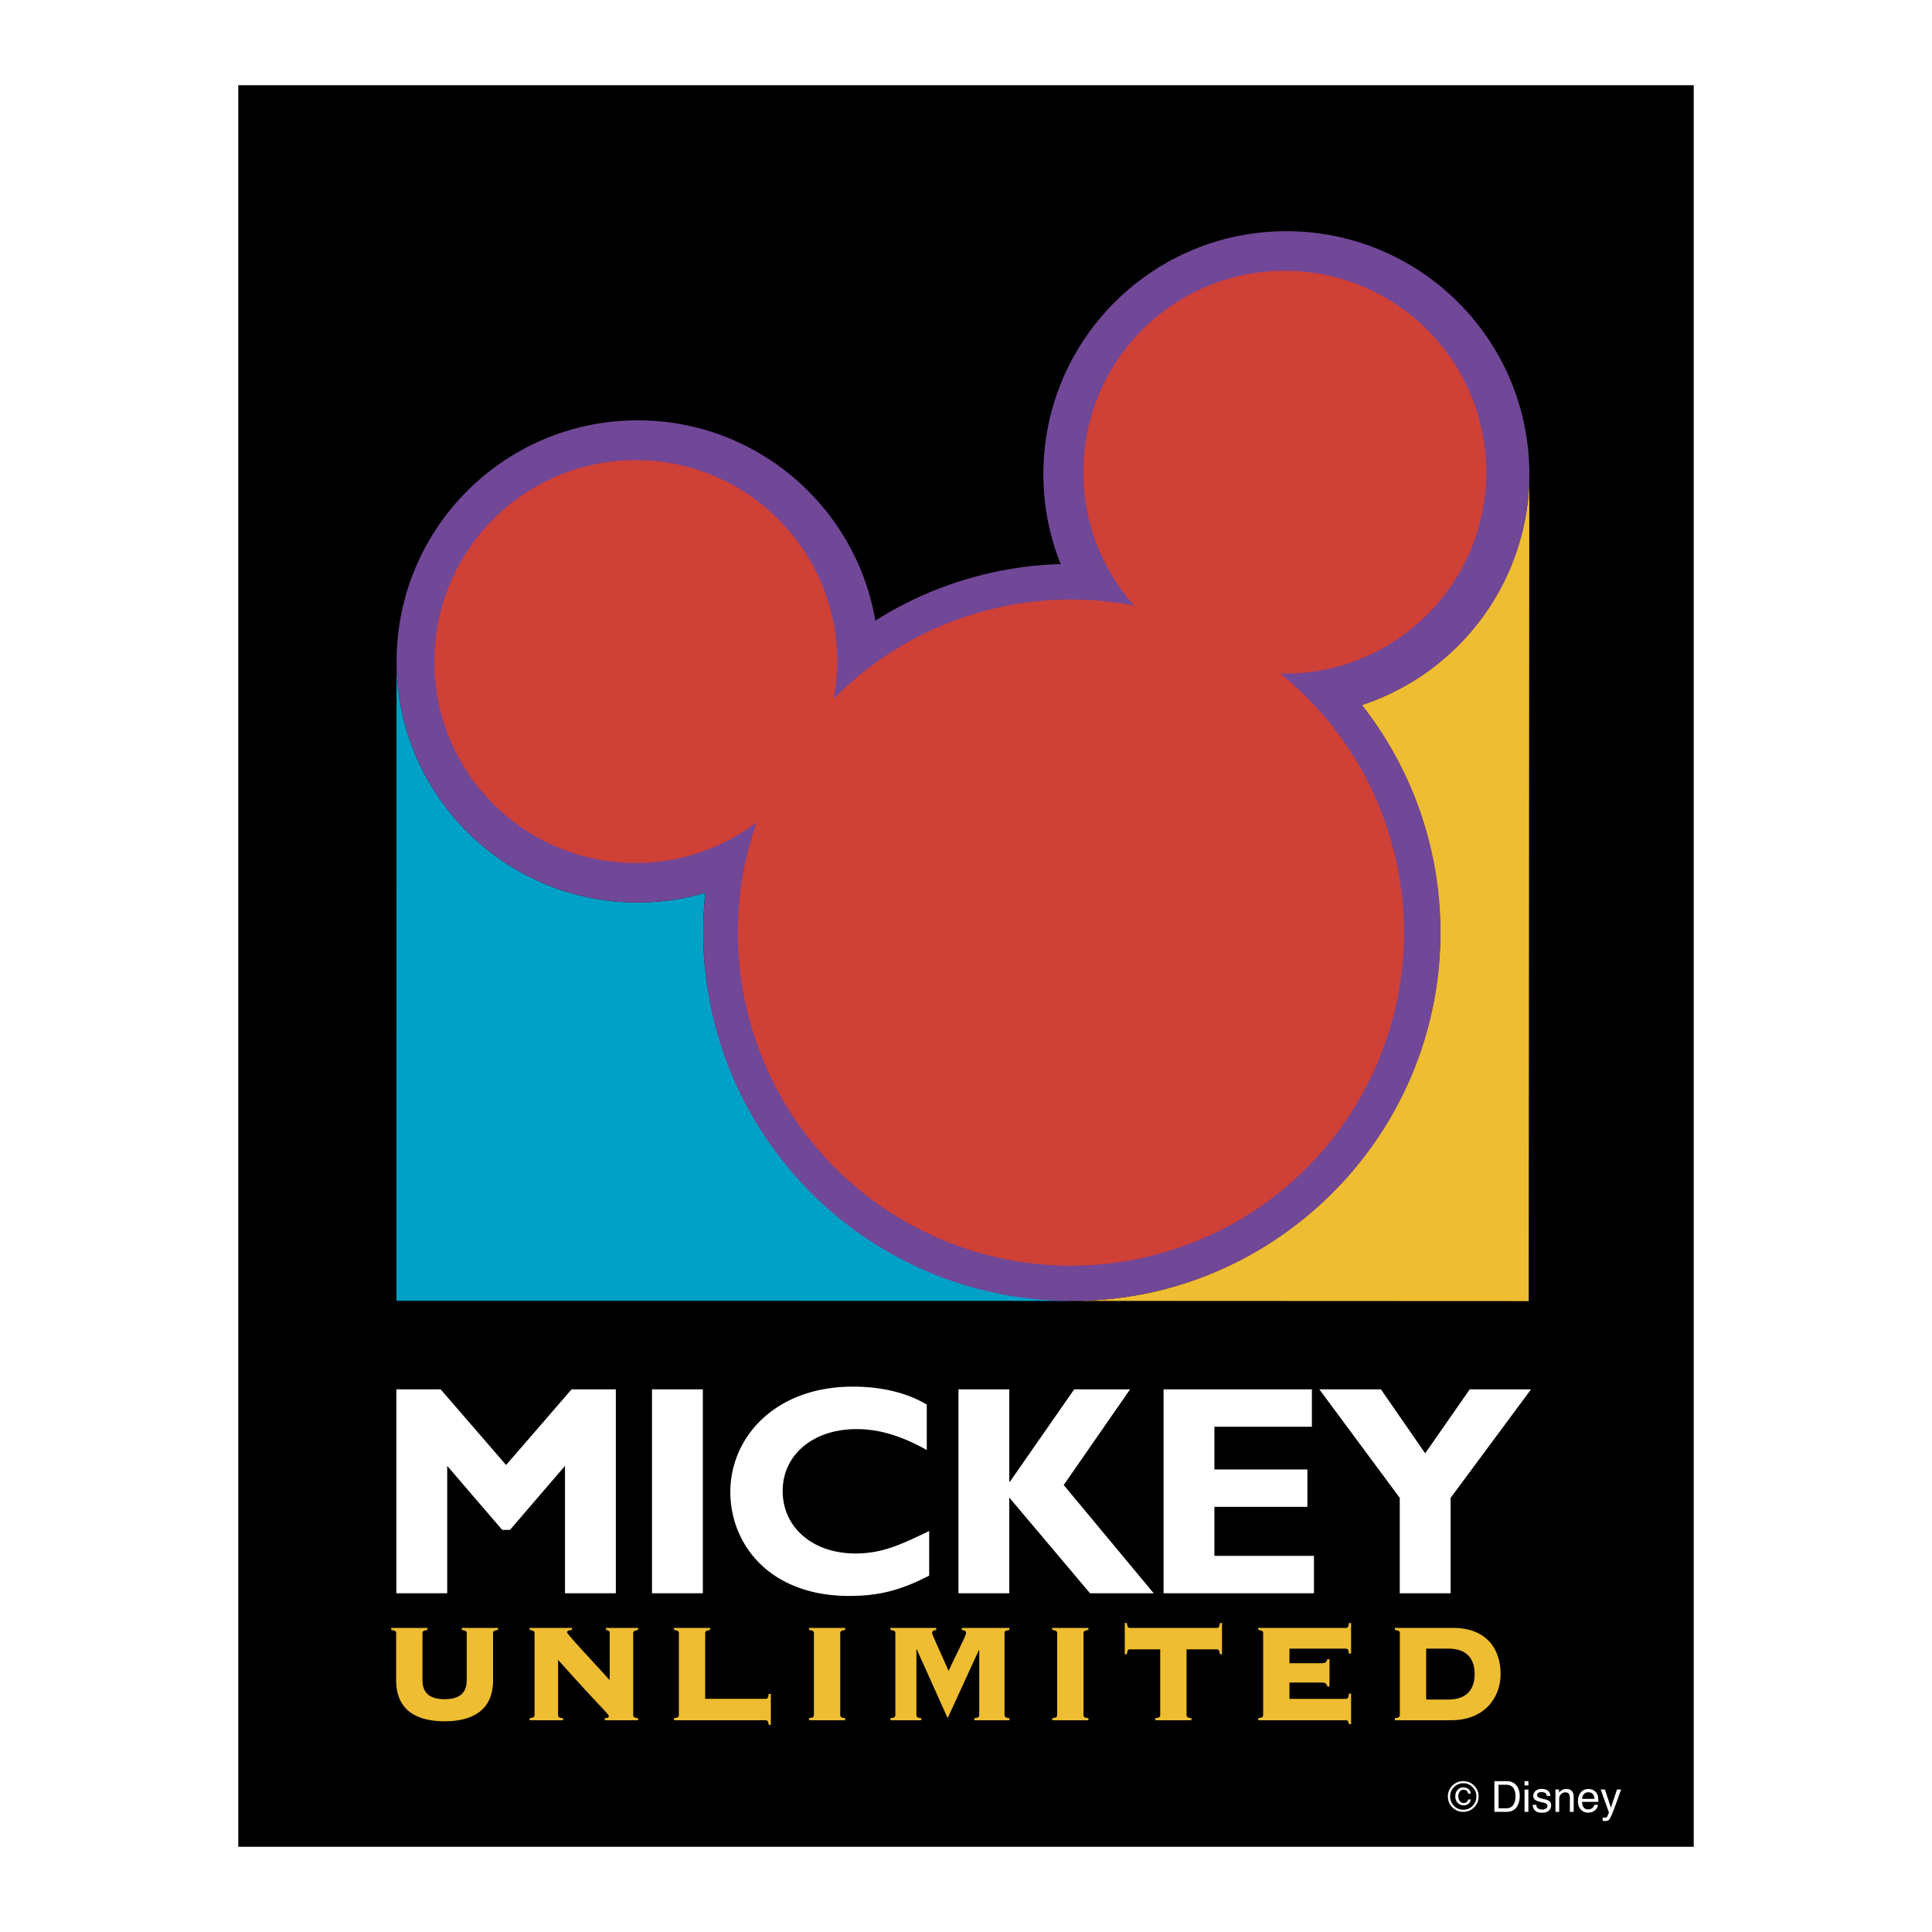 <svg xmlns="http://www.w3.org/2000/svg" width="2500" height="2500" viewBox="0 0 192.756 192.756"><g fill-rule="evenodd" clip-rule="evenodd"><path fill="#fff" d="M0 0h192.756v192.756H0V0z"/><path d="M168.982 184.252H23.773V8.504h145.209v175.748z"/><path fill="#fff" d="M57.026 138.615h4.416v20.344H56.37V146.25l-5.488 6.387h-.776l-5.488-6.387v12.709h-5.072v-20.344h4.415l6.534 7.547 6.531-7.547zM70.122 158.959h-5.071v-20.344h5.071v20.344zM92.704 157.199c-2.835 1.461-4.982 2.027-7.995 2.027-7.904 0-11.842-5.129-11.842-10.381 0-5.428 4.444-10.5 12.231-10.5 2.833 0 5.37.598 7.367 1.791v4.533c-2.237-1.252-4.504-2.088-7.01-2.088-4.326 0-7.368 2.564-7.368 6.176 0 3.639 3.013 6.234 7.249 6.234 2.655 0 4.445-.836 7.369-2.238v4.446h-.001zM106.127 148.16l8.978 10.799h-6.353l-8.055-9.545v9.545h-5.071v-20.344h5.071v9.219h.059l6.416-9.219h5.576l-6.621 9.545zM131.094 158.959H116.09v-20.344h14.797v3.729h-9.727v4.265h9.278v3.729h-9.278v4.892h9.934v3.729zM139.654 149.443l-8.023-10.828h6.144l4.416 6.383 4.446-6.383h6.115l-8.025 10.828v9.516h-5.073v-9.516zM146.916 178.301c.254.258.383.568.383.932 0 .367-.127.678-.379.938a1.265 1.265 0 0 1-.93.387c-.365 0-.674-.129-.932-.387-.25-.26-.379-.57-.379-.938 0-.363.129-.674.383-.932.256-.258.564-.387.928-.387s.672.129.926.387zm-.426 1.23a.503.503 0 0 1-.16.262.445.445 0 0 1-.285.092.475.475 0 0 1-.408-.195.796.796 0 0 1-.141-.479c0-.135.029-.26.088-.373a.454.454 0 0 1 .438-.271c.143 0 .252.037.328.113a.484.484 0 0 1 .131.271h.25c-.018-.248-.129-.426-.338-.531a.851.851 0 0 0-.4-.092.722.722 0 0 0-.574.256.955.955 0 0 0-.221.639c0 .271.082.49.244.654a.796.796 0 0 0 .588.244c.182 0 .338-.051.469-.154s.211-.25.244-.436h-.253zm.584-1.377a1.486 1.486 0 0 0-1.084-.447c-.426 0-.785.15-1.086.447a1.466 1.466 0 0 0-.447 1.078c0 .424.15.785.447 1.086.301.299.66.449 1.086.449.422 0 .785-.15 1.084-.449.299-.301.447-.662.447-1.086a1.46 1.46 0 0 0-.447-1.078zM149.512 178.064h.736c.334 0 .578.104.729.314.15.209.227.504.227.883 0 .098-.012.205-.033.322a1.26 1.26 0 0 1-.178.473.76.76 0 0 1-.395.314c-.09.027-.205.043-.346.043h-.74v-2.349zm.818 2.704c.525 0 .895-.232 1.111-.695.121-.264.182-.557.182-.881 0-.422-.104-.768-.309-1.035-.232-.299-.559-.449-.979-.449h-1.24v3.061h1.235v-.001zM152.105 180.768v-2.221h.383v2.221h-.383zm0-2.635v-.426h.383v.426h-.383zM152.916 180.068h.361c.01.125.041.221.092.287.096.119.26.182.492.182a.714.714 0 0 0 .367-.092.298.298 0 0 0 .158-.279.242.242 0 0 0-.127-.219 1.56 1.56 0 0 0-.32-.107l-.299-.074c-.189-.047-.33-.1-.42-.158a.471.471 0 0 1-.24-.422.63.63 0 0 1 .227-.51c.152-.133.357-.197.613-.197.336 0 .578.098.727.295.092.127.139.26.135.404h-.354a.435.435 0 0 0-.09-.23c-.084-.1-.234-.148-.447-.148-.143 0-.248.027-.32.082a.251.251 0 0 0-.111.215c0 .098.049.174.143.232a.945.945 0 0 0 .246.092l.248.061c.271.064.451.129.543.189.146.096.219.246.219.451a.697.697 0 0 1-.225.516c-.152.145-.383.217-.691.217-.33 0-.564-.076-.703-.227a.858.858 0 0 1-.224-.56zM155.188 180.768v-2.23h.355v.316a1 1 0 0 1 .336-.283.92.92 0 0 1 .393-.084c.316 0 .531.111.643.332.061.121.092.293.092.52v1.43h-.381v-1.406a.759.759 0 0 0-.061-.328c-.068-.139-.189-.209-.363-.209a.58.58 0 0 0-.49.209.55.55 0 0 0-.121.229c-.02.078-.029.191-.029.338v1.168h-.374v-.002zM158.031 179a.577.577 0 0 1 .434-.186c.238 0 .412.09.514.27a.957.957 0 0 1 .107.391h-1.24a.72.72 0 0 1 .185-.475zm-.306-.178c-.195.225-.291.516-.291.873 0 .363.096.646.289.85a.942.942 0 0 0 .705.303c.115 0 .217-.012.307-.033a.884.884 0 0 0 .424-.225 1.1 1.1 0 0 0 .186-.248.823.823 0 0 0 .096-.273h-.369a.616.616 0 0 1-.143.26.597.597 0 0 1-.469.195c-.209 0-.363-.07-.463-.207-.102-.137-.154-.318-.162-.545h1.635c0-.225-.01-.389-.031-.492a1.016 1.016 0 0 0-.15-.393c-.078-.119-.191-.215-.34-.289s-.301-.111-.459-.111a.96.96 0 0 0-.765.335zM160.723 180.354l.602-1.816h.412l-.35.979c-.137.383-.252.695-.342.938-.217.57-.371.916-.459 1.041s-.242.188-.459.188a.924.924 0 0 1-.121-.006.992.992 0 0 1-.105-.023v-.342a.69.69 0 0 0 .141.033.396.396 0 0 0 .078.008c.07 0 .121-.012.154-.035s.059-.051.082-.084c.006-.012.031-.068.074-.172.043-.102.074-.18.094-.229l-.824-2.295h.424l.599 1.815z"/><path d="M46.565 162.941c0-.156-.054-.279-.491-.314v-.209h3.608v.209c-.438.035-.49.158-.49.314v4.695c0 3.082-2.154 4.098-4.834 4.098-2.68 0-4.835-1.016-4.835-4.098v-4.695c0-.156-.053-.279-.49-.314v-.209h3.608v.209c-.438.035-.49.158-.49.314v4.695c0 1.348.805 1.891 2.207 1.891 1.401 0 2.207-.543 2.207-1.891v-4.695zM53.333 162.941c0-.156-.053-.279-.491-.314v-.209h4.221v.209c-.403.018-.49.123-.49.229 0 .191 3.03 3.416 4.256 4.764v-4.678c0-.209-.14-.297-.368-.314v-.209h3.205v.209c-.438.035-.49.158-.49.314v8.164c0 .156.053.279.49.314v.211h-3.328v-.211c.315 0 .403-.07.403-.191 0-.229-.438-.457-5.062-5.623v5.5c0 .156.053.279.49.314v.211h-3.328v-.211c.438-.035.491-.158.491-.314v-8.165h.001zM70.358 169.494h6.025c.192 0 .262-.088.314-.492h.211v3.084h-.211c-.053-.369-.122-.455-.314-.455H67.24v-.211c.438-.035.49-.158.49-.314v-8.164c0-.156-.052-.279-.49-.314v-.209h3.608v.209c-.438.035-.491.158-.491.314v6.552h.001zM80.715 171.631v-.211c.438-.035.491-.158.491-.314v-8.164c0-.156-.052-.279-.491-.314v-.209h3.608v.209c-.437.035-.49.158-.49.314v8.164c0 .156.053.279.49.314v.211h-3.608zM97.209 171.631v-.211c.439-.035.49-.158.49-.314v-6.447l-.035-.035-3.116 6.797-3.083-6.865h-.035v6.551c0 .156.053.279.49.314v.211h-3.083v-.211c.438-.035.491-.158.491-.314v-8.164c0-.156-.053-.279-.491-.314v-.209h4.572v.209c-.28.018-.42.105-.42.314 0 .125 1.471 3.293 1.646 3.768.806-1.734 1.752-3.539 1.752-3.768 0-.209-.14-.297-.421-.314v-.209h4.747v.209c-.438.035-.49.158-.49.314v8.164c0 .156.053.279.49.314v.211h-3.504v-.001zM104.984 171.631v-.211c.438-.035.488-.158.488-.314v-8.164c0-.156-.051-.279-.488-.314v-.209h3.607v.209c-.438.035-.49.158-.49.314v8.164c0 .156.053.279.49.314v.211h-3.607zM115.266 171.631v-.211c.438-.035.49-.158.49-.314v-6.551h-3.014c-.193 0-.262.086-.314.49h-.211v-3.117h.211c.053.4.121.49.314.49h8.652c.193 0 .262-.09.316-.49h.209v3.117h-.209c-.055-.404-.123-.49-.316-.49h-3.012v6.551c0 .156.053.279.49.314v.211h-3.606zM132.645 168.268h-.209c-.053-.229-.176-.402-.527-.402h-3.258v1.629h5.623c.191 0 .264-.088.314-.525h.211v3.045h-.211c-.051-.297-.123-.383-.314-.383h-8.74v-.211c.439-.035.49-.158.49-.314v-8.164c0-.156-.051-.279-.49-.314v-.209h8.74c.191 0 .264-.09.314-.49h.211v3.047h-.211c-.051-.404-.123-.49-.314-.49h-5.623v1.453h3.258c.352 0 .475-.176.527-.402h.209v2.73zM139.662 162.941c0-.156-.053-.279-.49-.314v-.209h5.814c3.225 0 4.729 1.996 4.729 4.605 0 2.4-1.662 4.607-4.922 4.607h-5.621v-.211c.438-.035.49-.158.49-.314v-8.164zm2.627 6.621h2.225c1.857 0 2.611-1.051 2.611-2.539s-.754-2.539-2.611-2.539h-2.225v5.078z" fill="#eebd31"/><path d="M39.56 65.959l-.004 63.818 67.382.016c-20.712-.676-36.776-17.248-36.776-36.77 0-1.335.076-2.651.214-3.95a24.06 24.06 0 0 1-6.755.968c-13.287.001-24.061-10.794-24.061-24.082z" fill="#00a1c6"/><path d="M135.863 70.335c4.906 6.251 7.832 14.219 7.832 22.781 0 19.522-15.949 36.684-36.758 36.676l45.582.021.062-81.703c-.397 10.341-7.308 19.148-16.718 22.225z" fill="#eebd31"/><path d="M152.582 47.306c0-13.387-10.854-24.238-24.242-24.238s-24.242 10.851-24.242 24.238c0 3.17.617 6.195 1.725 8.972a36.565 36.565 0 0 0-18.492 5.643c-1.934-11.346-11.808-19.984-23.706-19.984-13.285 0-24.055 10.769-24.055 24.053 0 13.283 10.771 24.052 24.055 24.052 2.346 0 4.611-.343 6.754-.968a37.039 37.039 0 0 0-.214 3.949c0 20.31 16.466 36.772 36.778 36.772 20.311 0 36.777-16.463 36.777-36.772a36.596 36.596 0 0 0-7.84-22.68c9.694-3.172 16.702-12.284 16.702-23.037z" fill="#714797"/><path d="M148.285 47.113c0-11.099-8.998-20.097-20.1-20.097-11.1 0-20.1 8.998-20.1 20.097 0 5.111 1.926 9.763 5.068 13.309a33.07 33.07 0 0 0-16.061.862 33.106 33.106 0 0 0-13.917 8.437c.228-1.206.358-2.445.358-3.717 0-11.099-8.999-20.096-20.099-20.096-11.099 0-20.098 8.997-20.098 20.096S52.335 86.1 63.434 86.1c4.53 0 8.696-1.517 12.057-4.045a33.067 33.067 0 0 0-.408 20.747c5.388 17.541 23.979 27.393 41.523 22.006 17.541-5.389 27.396-23.979 22.006-41.52a33.084 33.084 0 0 0-10.895-16.103c.156.003.307.022.465.022 11.105.001 20.103-8.996 20.103-20.094z" fill="#cf4037"/></g></svg>